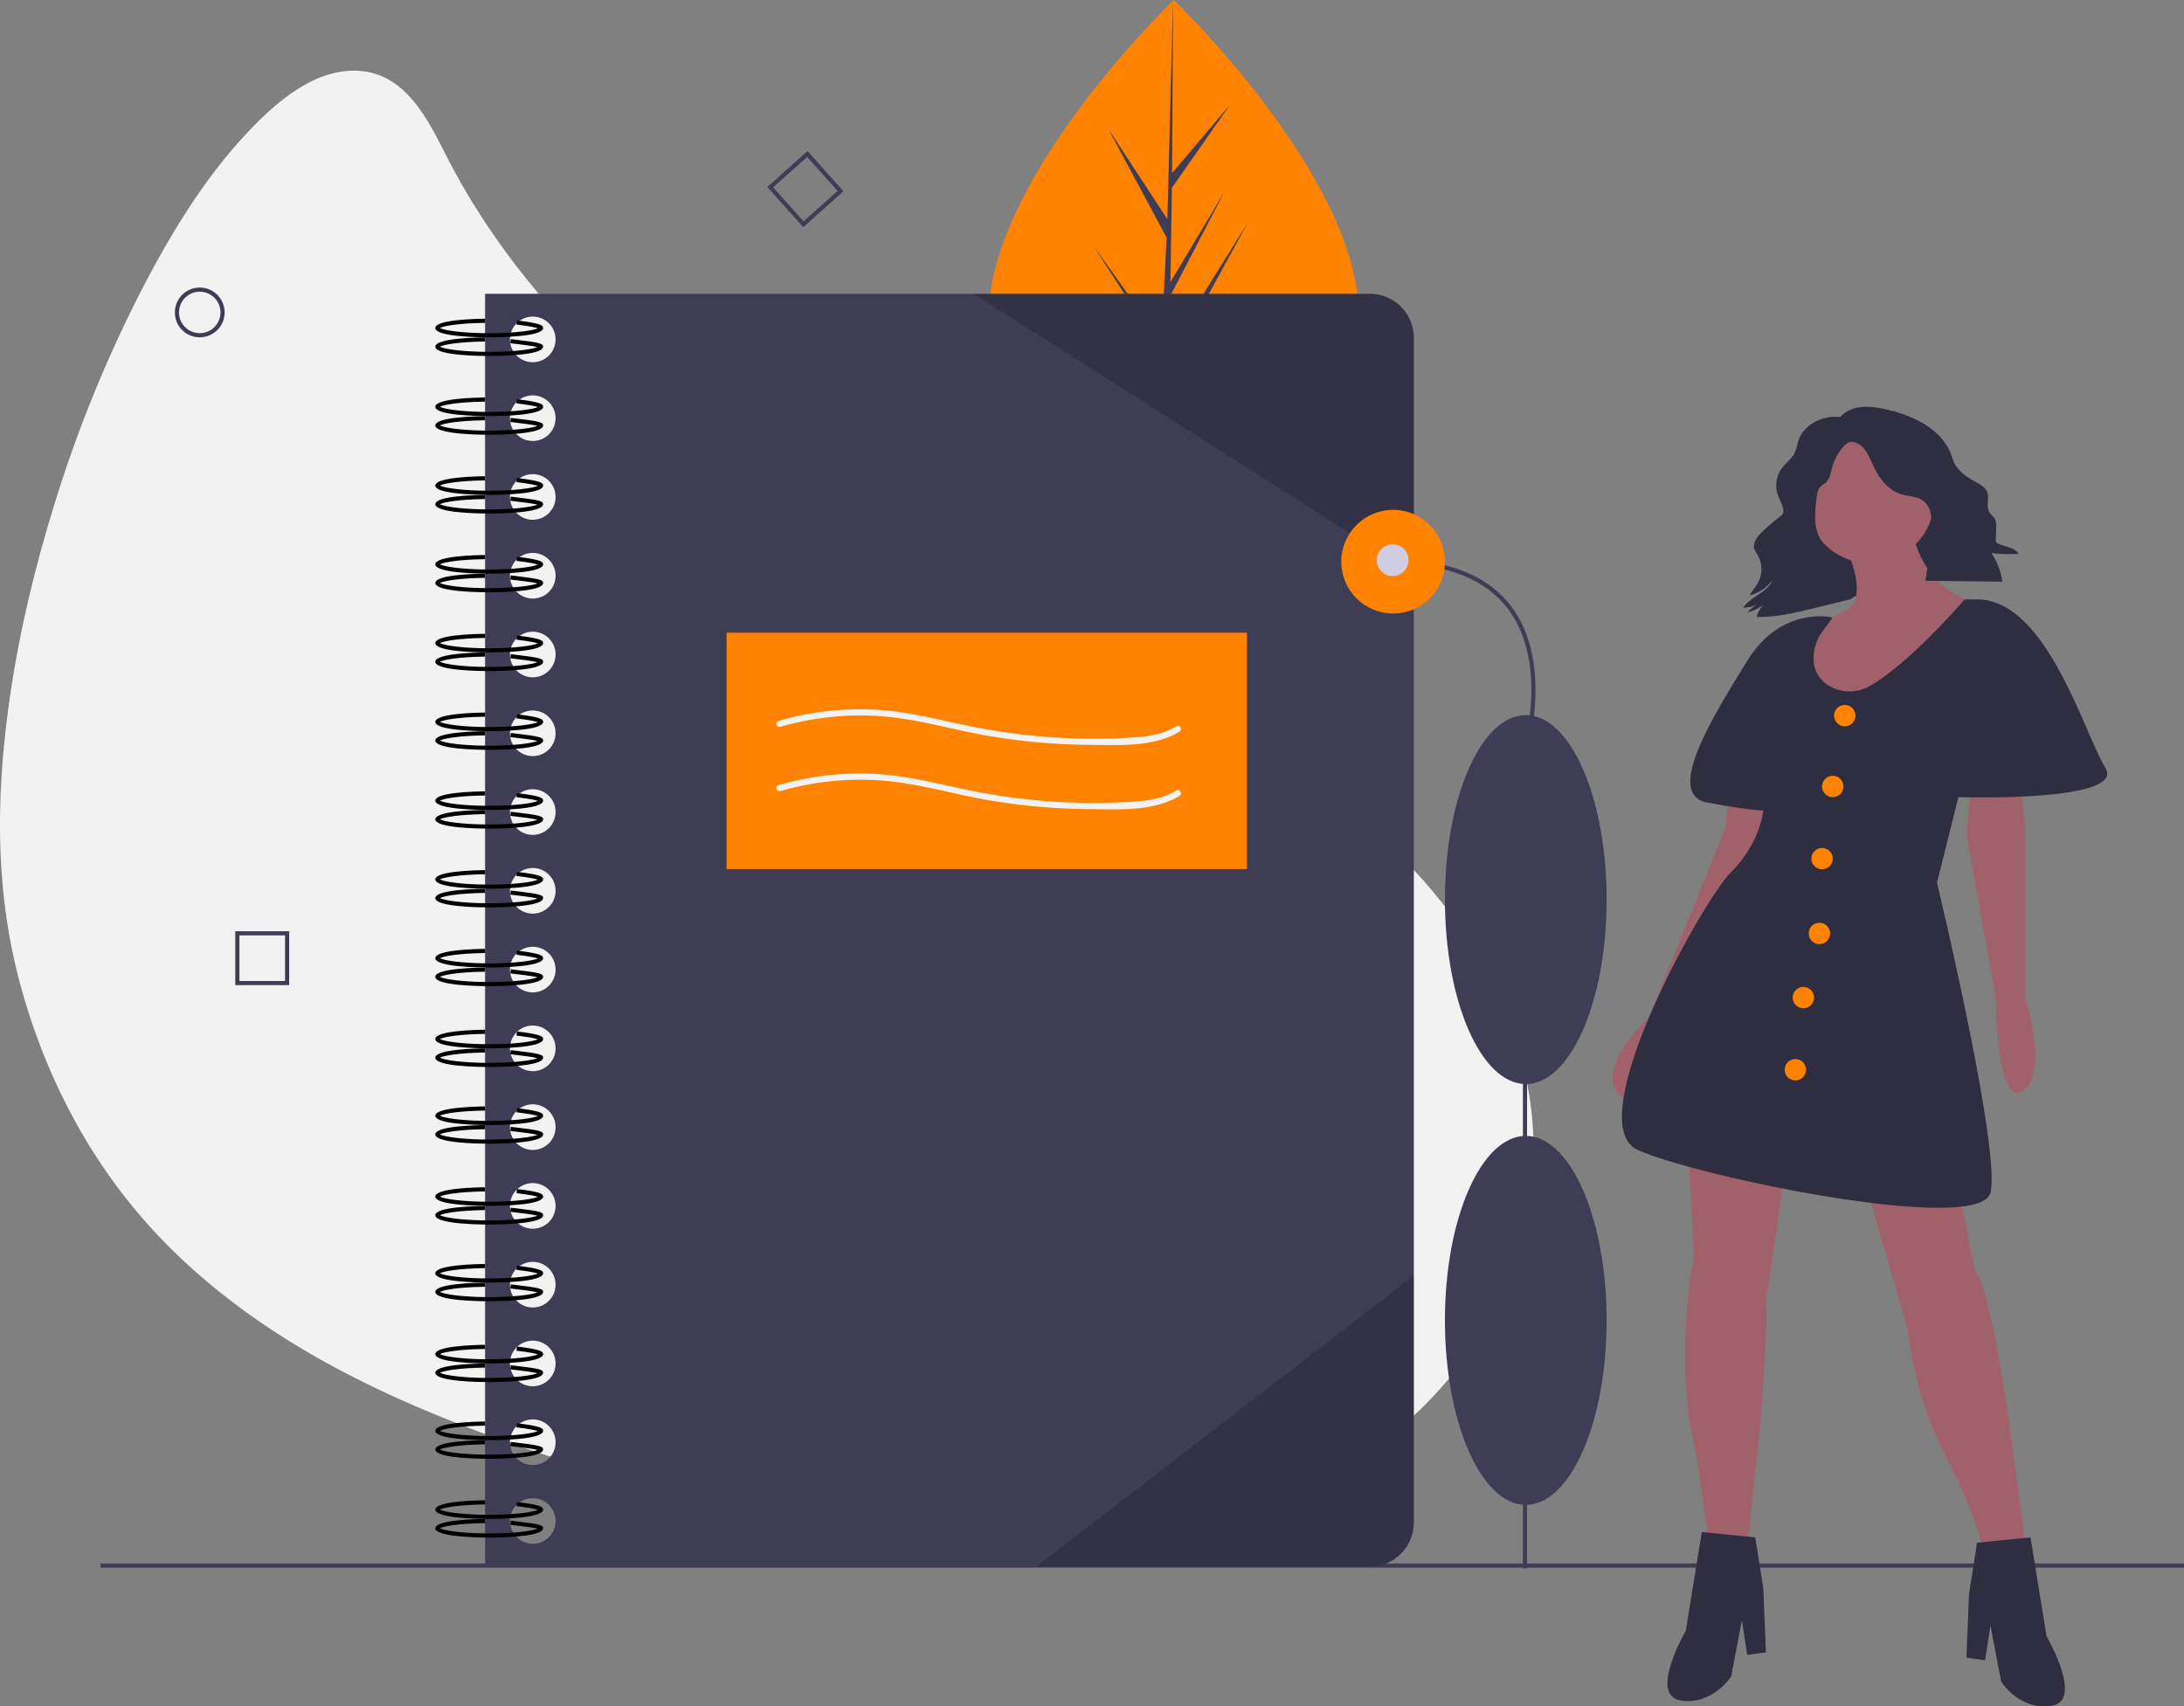 <svg id="e547938f-82f5-44e4-b157-d028021b2880" data-name="Layer 1" xmlns="http://www.w3.org/2000/svg" width="1053.486" height="823.177" viewBox="0 0 1053.486 823.177"><rect x="0" y="0" width="1053.486" height="823.177" fill="#808080" stroke="none"/><title>personal_notebook</title><path d="M426.706,765.96C277.104,723.711,119.486,678.395,79.737,496.32s136.5-530.21,203.026-389.71C349.812,248.214,521.804,330.315,629.732,376.25,958.13,516.021,809.627,874.102,426.706,765.96Z" transform="translate(-72.547 -38.412)" fill="#f2f2f2"/><path d="M427.105,764.514c-80.976-22.87-165.643-45.822-234.705-95.948-34.324-24.913-63.166-56.753-83.084-94.297a288.911,288.911,0,0,1-33.468-120.454C74.038,416.38,78.544,378.733,86.177,342.125a656.541,656.541,0,0,1,34.186-111.954c13.074-32.329,28.62-63.981,48.078-92.98,13.935-20.767,30.738-42.893,53.052-55.244,16.335-9.042,34.022-8.513,47.184,5.638,10.469,11.256,15.657,26.474,23.097,39.666a361.813,361.813,0,0,0,39.574,56.295c59.495,70.046,140.206,119.728,221.979,159.696,18.025,8.81,36.264,17.175,54.636,25.232,18.616,8.164,37.386,15.879,55.383,25.377,33.01,17.421,64.012,39.298,89.439,66.772,39.291,42.455,63.773,99.625,54.583,158.049-8.772,55.766-46.24,101.775-94.442,129.399-65.511,37.544-145.177,42.335-218.429,31.181a561.686,561.686,0,0,1-67.393-14.739,1.501,1.501,0,0,0-.798,2.893c44.125,12.403,89.809,20.136,135.731,20.1,37.233-.029,74.747-5.198,109.96-17.563,29.1-10.218,56.596-25.389,79.65-45.991,20.499-18.318,37.195-40.884,47.789-66.304a167.714,167.714,0,0,0,12.339-77.758c-2.291-28.451-11.752-55.943-26.201-80.479-17.061-28.973-40.697-53.656-67.253-74.092a370.55,370.55,0,0,0-50.677-32.576c-18.53-9.957-37.89-17.982-57.135-26.408-39.288-17.201-77.992-35.83-115.263-57.084-41.611-23.729-81.619-50.705-117.414-82.633-35.978-32.091-67.764-69.481-89.754-112.591-9.23-18.095-19.886-40.502-43.264-41.484-20.434-.859-38.673,14.865-51.853,28.684-21.548,22.592-38.113,49.965-52.374,77.571A636.995,636.995,0,0,0,97.498,285.937c-11.42,37.583-19.772,76.287-23.321,115.441-3.358,37.043-1.865,74.061,7.675,110.121,11.499,43.464,32.094,84.164,62.178,117.731,27.846,31.07,62.592,55.076,99.662,73.853,38.648,19.577,79.753,33.861,121.118,46.48,20.417,6.229,40.956,12.044,61.498,17.846A1.501,1.501,0,0,0,427.105,764.514Z" transform="translate(-72.547 -38.412)" fill="#f2f2f2"/><path d="M728.085,191.147c.033,67.244-39.932,90.739-89.24,90.763q-1.718.001-3.419-.037-3.428-.072-6.784-.309c-44.504-3.129-79.094-27.794-79.124-90.33-.031-64.717,82.642-146.43,88.843-152.472.005,0,.005,0,.011-.005.236-.23.356-.345.356-.345S728.053,123.909,728.085,191.147Z" transform="translate(-72.547 -38.412)" fill="#ff8300"/><path d="M635.591,271.626l32.632-45.641-32.712,50.65-.085,5.239q-3.428-.072-6.784-.309l3.485-67.273-.028-.521.06-.099.331-6.357-32.844-50.744,32.94,45.982.083,1.348,2.633-50.827-28.121-52.44,28.462,43.507L638.361,38.763l.011-.351 0.0.345-.42,83.103L665.899,88.901l-28.065,40.115-.718,45.511,26.101-43.687-26.202,50.378-.399,25.306,37.88-60.812-38.024,69.64Z" transform="translate(-72.547 -38.412)" fill="#3f3d56"/><path d="M733.263,180.147h-426.73v614h426.73a21.266,21.266,0,0,0,21.27-21.27v-571.46A21.266,21.266,0,0,0,733.263,180.147Zm-403.73,603a11,11,0,1,1,11-11A10.994,10.994,0,0,1,329.533,783.147Zm0-38a11,11,0,1,1,11-11A10.994,10.994,0,0,1,329.533,745.147Zm0-38a11,11,0,1,1,11-11A10.994,10.994,0,0,1,329.533,707.147Zm0-38a11,11,0,1,1,11-11A10.994,10.994,0,0,1,329.533,669.147Zm0-38a11,11,0,1,1,11-11A10.994,10.994,0,0,1,329.533,631.147Zm0-38a11,11,0,1,1,11-11A10.994,10.994,0,0,1,329.533,593.147Zm0-38a11,11,0,1,1,11-11A10.994,10.994,0,0,1,329.533,555.147Zm0-38a11,11,0,1,1,11-11A10.994,10.994,0,0,1,329.533,517.147Zm0-38a11,11,0,1,1,11-11A10.994,10.994,0,0,1,329.533,479.147Zm0-38a11,11,0,1,1,11-11A10.994,10.994,0,0,1,329.533,441.147Zm0-38a11,11,0,1,1,11-11A10.994,10.994,0,0,1,329.533,403.147Zm0-38a11,11,0,1,1,11-11A10.994,10.994,0,0,1,329.533,365.147Zm0-38a11,11,0,1,1,11-11A10.994,10.994,0,0,1,329.533,327.147Zm0-38a11,11,0,1,1,11-11A10.994,10.994,0,0,1,329.533,289.147Zm0-38a11,11,0,1,1,11-11A10.994,10.994,0,0,1,329.533,251.147Zm0-38a11,11,0,1,1,11-11A10.994,10.994,0,0,1,329.533,213.147Z" transform="translate(-72.547 -38.412)" fill="#3f3d56"/><path d="M308.533,581.147c-4.342,0-26-.217-26-4.5,0-3.919,18.361-4.427,23.989-4.489l.022,2c-12.178.135-20.06,1.462-21.786,2.489,1.837,1.095,10.62,2.5,23.775,2.5,12.62,0,21.216-1.293,23.516-2.365-1.054-.369-3.705-.998-10.362-1.799l.239-1.986c11.702,1.408,12.606,2.401,12.606,3.65C334.533,580.93,312.875,581.147,308.533,581.147Z" transform="translate(-72.547 -38.412)"/><path d="M308.533,590.147c-4.342,0-26-.217-26-4.5,0-3.919,18.361-4.427,23.989-4.489l.022,2c-12.178.135-20.06,1.462-21.786,2.489,1.837,1.095,10.62,2.5,23.775,2.5,12.308,0,20.788-1.229,23.334-2.285-2.279-.604-7.879-1.259-11.127-1.638l-2.052-.241.239-1.986,2.044.241c12.229,1.427,13.562,1.952,13.562,3.409C334.533,589.93,312.875,590.147,308.533,590.147Z" transform="translate(-72.547 -38.412)"/><path d="M308.533,544.147c-4.342,0-26-.217-26-4.5,0-3.919,18.361-4.427,23.989-4.489l.022,2c-12.178.135-20.06,1.462-21.786,2.489,1.837,1.095,10.62,2.5,23.775,2.5,12.62,0,21.216-1.293,23.516-2.365-1.054-.369-3.705-.998-10.362-1.799l.239-1.986c11.702,1.408,12.606,2.401,12.606,3.65C334.533,543.93,312.875,544.147,308.533,544.147Z" transform="translate(-72.547 -38.412)"/><path d="M308.533,553.147c-4.342,0-26-.217-26-4.5,0-3.919,18.361-4.427,23.989-4.489l.022,2c-12.178.135-20.06,1.462-21.786,2.489,1.837,1.095,10.62,2.5,23.775,2.5,12.308,0,20.788-1.229,23.334-2.285-2.279-.604-7.879-1.259-11.127-1.638l-2.052-.241.239-1.986,2.044.241c12.229,1.427,13.562,1.952,13.562,3.409C334.533,552.93,312.875,553.147,308.533,553.147Z" transform="translate(-72.547 -38.412)"/><path d="M308.533,505.147c-4.342,0-26-.217-26-4.5,0-3.919,18.361-4.427,23.989-4.489l.022,2c-12.178.135-20.06,1.462-21.786,2.489,1.837,1.095,10.62,2.5,23.775,2.5,12.62,0,21.216-1.293,23.516-2.365-1.054-.369-3.705-.998-10.362-1.799l.239-1.986c11.702,1.408,12.606,2.401,12.606,3.65C334.533,504.93,312.875,505.147,308.533,505.147Z" transform="translate(-72.547 -38.412)"/><path d="M308.533,514.147c-4.342,0-26-.217-26-4.5,0-3.919,18.361-4.427,23.989-4.489l.022,2c-12.178.135-20.06,1.462-21.786,2.489,1.837,1.095,10.62,2.5,23.775,2.5,12.308,0,20.788-1.229,23.334-2.285-2.279-.604-7.879-1.259-11.127-1.638l-2.052-.241.239-1.986,2.044.241c12.229,1.427,13.562,1.952,13.562,3.409C334.533,513.93,312.875,514.147,308.533,514.147Z" transform="translate(-72.547 -38.412)"/><path d="M308.533,467.147c-4.342,0-26-.217-26-4.5,0-3.919,18.361-4.427,23.989-4.489l.022,2c-12.178.135-20.06,1.462-21.786,2.489,1.837,1.095,10.62,2.5,23.775,2.5,12.62,0,21.216-1.293,23.516-2.365-1.054-.369-3.705-.998-10.362-1.799l.239-1.986c11.702,1.408,12.606,2.401,12.606,3.65C334.533,466.93,312.875,467.147,308.533,467.147Z" transform="translate(-72.547 -38.412)"/><path d="M308.533,476.147c-4.342,0-26-.217-26-4.5,0-3.919,18.361-4.427,23.989-4.489l.022,2c-12.178.135-20.06,1.462-21.786,2.489,1.837,1.095,10.62,2.5,23.775,2.5,12.308,0,20.788-1.229,23.334-2.285-2.279-.604-7.879-1.259-11.127-1.638l-2.052-.241.239-1.986,2.044.241c12.229,1.427,13.562,1.952,13.562,3.409C334.533,475.93,312.875,476.147,308.533,476.147Z" transform="translate(-72.547 -38.412)"/><path d="M308.533,429.147c-4.342,0-26-.217-26-4.5,0-3.918,18.361-4.426,23.989-4.489l.022,2c-12.179.135-20.061,1.462-21.786,2.489,1.837,1.095,10.619,2.5,23.775,2.5,12.622,0,21.217-1.293,23.517-2.365-1.054-.369-3.704-.999-10.362-1.799l.238-1.985c11.703,1.405,12.607,2.399,12.607,3.649C334.533,428.93,312.875,429.147,308.533,429.147Z" transform="translate(-72.547 -38.412)"/><path d="M308.533,438.147c-4.342,0-26-.217-26-4.5,0-3.918,18.361-4.426,23.989-4.489l.022,2c-12.179.135-20.061,1.462-21.786,2.489,1.837,1.095,10.619,2.5,23.775,2.5,12.309,0,20.789-1.23,23.334-2.285-2.28-.606-7.89-1.26-11.145-1.639l-2.035-.24.238-1.985,2.028.238c12.245,1.428,13.579,1.953,13.579,3.411C334.533,437.93,312.875,438.147,308.533,438.147Z" transform="translate(-72.547 -38.412)"/><path d="M308.533,391.147c-4.342,0-26-.217-26-4.5,0-3.918,18.361-4.426,23.989-4.489l.022,2c-12.179.135-20.061,1.462-21.786,2.489,1.837,1.095,10.619,2.5,23.775,2.5,12.622,0,21.217-1.293,23.517-2.365-1.054-.369-3.704-.999-10.362-1.799l.238-1.985c11.703,1.405,12.607,2.399,12.607,3.649C334.533,390.93,312.875,391.147,308.533,391.147Z" transform="translate(-72.547 -38.412)"/><path d="M308.533,400.147c-4.342,0-26-.217-26-4.5,0-3.918,18.361-4.426,23.989-4.489l.022,2c-12.179.135-20.061,1.462-21.786,2.489,1.837,1.095,10.619,2.5,23.775,2.5,12.309,0,20.789-1.23,23.334-2.285-2.28-.606-7.89-1.26-11.145-1.639l-2.035-.24.238-1.985,2.028.238c12.245,1.428,13.579,1.953,13.579,3.411C334.533,399.93,312.875,400.147,308.533,400.147Z" transform="translate(-72.547 -38.412)"/><path d="M308.533,353.147c-4.342,0-26-.217-26-4.5,0-3.918,18.361-4.426,23.989-4.489l.022,2c-12.179.135-20.061,1.462-21.786,2.489,1.837,1.095,10.619,2.5,23.775,2.5,12.622,0,21.217-1.293,23.517-2.365-1.054-.369-3.704-.999-10.362-1.799l.238-1.985c11.703,1.405,12.607,2.399,12.607,3.649C334.533,352.93,312.875,353.147,308.533,353.147Z" transform="translate(-72.547 -38.412)"/><path d="M308.533,362.147c-4.342,0-26-.217-26-4.5,0-3.918,18.361-4.426,23.989-4.489l.022,2c-12.179.135-20.061,1.462-21.786,2.489,1.837,1.095,10.619,2.5,23.775,2.5,12.309,0,20.789-1.23,23.334-2.285-2.28-.606-7.89-1.26-11.145-1.639l-2.035-.24.238-1.985,2.028.238c12.245,1.428,13.579,1.953,13.579,3.411C334.533,361.93,312.875,362.147,308.533,362.147Z" transform="translate(-72.547 -38.412)"/><path d="M308.533,315.147c-4.342,0-26-.217-26-4.5,0-3.918,18.361-4.426,23.989-4.489l.022,2c-12.179.135-20.061,1.462-21.786,2.489,1.837,1.095,10.619,2.5,23.775,2.5,12.622,0,21.217-1.293,23.517-2.365-1.054-.369-3.704-.999-10.362-1.799l.238-1.985c11.703,1.405,12.607,2.399,12.607,3.649C334.533,314.93,312.875,315.147,308.533,315.147Z" transform="translate(-72.547 -38.412)"/><path d="M308.533,324.147c-4.342,0-26-.217-26-4.5,0-3.918,18.361-4.426,23.989-4.489l.022,2c-12.179.135-20.061,1.462-21.786,2.489,1.837,1.095,10.619,2.5,23.775,2.5,12.309,0,20.789-1.23,23.334-2.285-2.28-.606-7.89-1.26-11.145-1.639l-2.035-.24.238-1.985,2.028.238c12.245,1.428,13.579,1.953,13.579,3.411C334.533,323.93,312.875,324.147,308.533,324.147Z" transform="translate(-72.547 -38.412)"/><path d="M308.533,277.147c-4.342,0-26-.217-26-4.5,0-3.918,18.361-4.426,23.989-4.489l.022,2c-12.179.135-20.061,1.462-21.786,2.489,1.837,1.095,10.619,2.5,23.775,2.5,12.622,0,21.217-1.293,23.517-2.365-1.054-.369-3.704-.999-10.362-1.799l.238-1.985c11.703,1.405,12.607,2.399,12.607,3.649C334.533,276.93,312.875,277.147,308.533,277.147Z" transform="translate(-72.547 -38.412)"/><path d="M308.533,286.147c-4.342,0-26-.217-26-4.5,0-3.918,18.361-4.426,23.989-4.489l.022,2c-12.179.135-20.061,1.462-21.786,2.489,1.837,1.095,10.619,2.5,23.775,2.5,12.309,0,20.789-1.23,23.334-2.285-2.28-.606-7.89-1.26-11.145-1.639l-2.035-.24.238-1.985,2.028.238c12.245,1.428,13.579,1.953,13.579,3.411C334.533,285.93,312.875,286.147,308.533,286.147Z" transform="translate(-72.547 -38.412)"/><path d="M308.533,239.147c-4.342,0-26-.217-26-4.5,0-3.918,18.361-4.426,23.989-4.489l.022,2c-12.179.135-20.061,1.462-21.786,2.489,1.837,1.095,10.619,2.5,23.775,2.5,12.622,0,21.217-1.293,23.517-2.365-1.054-.369-3.704-.999-10.362-1.799l.238-1.985c11.703,1.405,12.607,2.399,12.607,3.649C334.533,238.93,312.875,239.147,308.533,239.147Z" transform="translate(-72.547 -38.412)"/><path d="M308.533,248.147c-4.342,0-26-.217-26-4.5,0-3.918,18.361-4.426,23.989-4.489l.022,2c-12.179.135-20.061,1.462-21.786,2.489,1.837,1.095,10.619,2.5,23.775,2.5,12.309,0,20.789-1.23,23.334-2.285-2.28-.606-7.89-1.26-11.145-1.639l-2.035-.24.238-1.985,2.028.238c12.245,1.428,13.579,1.953,13.579,3.411C334.533,247.93,312.875,248.147,308.533,248.147Z" transform="translate(-72.547 -38.412)"/><path d="M308.533,201.147c-4.342,0-26-.217-26-4.5,0-3.918,18.361-4.426,23.989-4.489l.022,2c-12.179.135-20.061,1.462-21.786,2.489,1.837,1.095,10.619,2.5,23.775,2.5,12.622,0,21.217-1.293,23.517-2.365-1.054-.369-3.704-.999-10.362-1.799l.238-1.985c11.703,1.405,12.607,2.399,12.607,3.649C334.533,200.93,312.875,201.147,308.533,201.147Z" transform="translate(-72.547 -38.412)"/><path d="M308.533,210.147c-4.342,0-26-.217-26-4.5,0-3.918,18.361-4.426,23.989-4.489l.022,2c-12.179.135-20.061,1.462-21.786,2.489,1.837,1.095,10.619,2.5,23.775,2.5,12.309,0,20.789-1.23,23.334-2.285-2.28-.606-7.89-1.26-11.145-1.639l-2.035-.24.238-1.985,2.028.238c12.245,1.428,13.579,1.953,13.579,3.411C334.533,209.93,312.875,210.147,308.533,210.147Z" transform="translate(-72.547 -38.412)"/><path d="M308.533,620.147c-4.342,0-26-.217-26-4.5,0-3.919,18.361-4.427,23.989-4.489l.022,2c-12.178.135-20.06,1.462-21.786,2.489,1.837,1.095,10.62,2.5,23.775,2.5,12.62,0,21.216-1.293,23.516-2.365-1.054-.369-3.705-.998-10.362-1.799l.239-1.986c11.702,1.408,12.606,2.401,12.606,3.65C334.533,619.93,312.875,620.147,308.533,620.147Z" transform="translate(-72.547 -38.412)"/><path d="M308.533,629.147c-4.342,0-26-.217-26-4.5,0-3.919,18.361-4.427,23.989-4.489l.022,2c-12.178.135-20.06,1.462-21.786,2.489,1.837,1.095,10.62,2.5,23.775,2.5,12.308,0,20.788-1.229,23.334-2.285-2.279-.604-7.879-1.259-11.127-1.638l-2.052-.241.239-1.986,2.044.241c12.229,1.427,13.562,1.952,13.562,3.409C334.533,628.93,312.875,629.147,308.533,629.147Z" transform="translate(-72.547 -38.412)"/><path d="M308.533,657.147c-4.342,0-26-.217-26-4.5,0-3.919,18.361-4.427,23.989-4.489l.022,2c-12.178.135-20.06,1.462-21.786,2.489,1.837,1.095,10.62,2.5,23.775,2.5,12.62,0,21.216-1.293,23.516-2.365-1.054-.369-3.705-.998-10.362-1.799l.239-1.986c11.702,1.408,12.606,2.401,12.606,3.65C334.533,656.93,312.875,657.147,308.533,657.147Z" transform="translate(-72.547 -38.412)"/><path d="M308.533,666.147c-4.342,0-26-.217-26-4.5,0-3.919,18.361-4.427,23.989-4.489l.022,2c-12.178.135-20.06,1.462-21.786,2.489,1.837,1.095,10.62,2.5,23.775,2.5,12.308,0,20.788-1.229,23.334-2.285-2.279-.604-7.879-1.259-11.127-1.638l-2.052-.241.239-1.986,2.044.241c12.229,1.427,13.562,1.952,13.562,3.409C334.533,665.93,312.875,666.147,308.533,666.147Z" transform="translate(-72.547 -38.412)"/><path d="M308.533,696.147c-4.342,0-26-.217-26-4.5,0-3.919,18.361-4.427,23.989-4.489l.022,2c-12.178.135-20.06,1.462-21.786,2.489,1.837,1.095,10.62,2.5,23.775,2.5,12.62,0,21.216-1.293,23.516-2.365-1.054-.369-3.705-.998-10.362-1.799l.239-1.986c11.702,1.408,12.606,2.401,12.606,3.65C334.533,695.93,312.875,696.147,308.533,696.147Z" transform="translate(-72.547 -38.412)"/><path d="M308.533,705.147c-4.342,0-26-.217-26-4.5,0-3.919,18.361-4.427,23.989-4.489l.022,2c-12.178.135-20.06,1.462-21.786,2.489,1.837,1.095,10.62,2.5,23.775,2.5,12.308,0,20.788-1.229,23.334-2.285-2.279-.604-7.879-1.259-11.127-1.638l-2.052-.241.239-1.986,2.044.241c12.229,1.427,13.562,1.952,13.562,3.409C334.533,704.93,312.875,705.147,308.533,705.147Z" transform="translate(-72.547 -38.412)"/><path d="M308.533,733.147c-4.342,0-26-.217-26-4.5,0-3.919,18.361-4.427,23.989-4.489l.022,2c-12.178.135-20.06,1.462-21.786,2.489,1.837,1.095,10.62,2.5,23.775,2.5,12.62,0,21.216-1.293,23.516-2.365-1.054-.369-3.705-.998-10.362-1.799l.239-1.986c11.702,1.408,12.606,2.401,12.606,3.65C334.533,732.93,312.875,733.147,308.533,733.147Z" transform="translate(-72.547 -38.412)"/><path d="M308.533,742.147c-4.342,0-26-.217-26-4.5,0-3.919,18.361-4.427,23.989-4.489l.022,2c-12.178.135-20.06,1.462-21.786,2.489,1.837,1.095,10.62,2.5,23.775,2.5,12.308,0,20.788-1.229,23.334-2.285-2.279-.604-7.879-1.259-11.127-1.638l-2.052-.241.239-1.986,2.044.241c12.229,1.427,13.562,1.952,13.562,3.409C334.533,741.93,312.875,742.147,308.533,742.147Z" transform="translate(-72.547 -38.412)"/><path d="M308.533,771.147c-4.342,0-26-.217-26-4.5,0-3.919,18.361-4.427,23.989-4.489l.022,2c-12.178.135-20.06,1.462-21.786,2.489,1.837,1.095,10.62,2.5,23.775,2.5,12.62,0,21.216-1.293,23.516-2.365-1.054-.369-3.705-.998-10.362-1.799l.239-1.986c11.702,1.408,12.606,2.401,12.606,3.65C334.533,770.93,312.875,771.147,308.533,771.147Z" transform="translate(-72.547 -38.412)"/><path d="M308.533,780.147c-4.342,0-26-.217-26-4.5,0-3.919,18.361-4.427,23.989-4.489l.022,2c-12.178.135-20.06,1.462-21.786,2.489,1.837,1.095,10.62,2.5,23.775,2.5,12.308,0,20.788-1.229,23.334-2.285-2.279-.604-7.879-1.259-11.127-1.638l-2.052-.241.239-1.986,2.044.241c12.229,1.427,13.562,1.952,13.562,3.409C334.533,779.93,312.875,780.147,308.533,780.147Z" transform="translate(-72.547 -38.412)"/><rect x="48.486" y="754.235" width="1005" height="2" fill="#3f3d56"/><path d="M168.896,201.135a12,12,0,1,1,12-12A12.013,12.013,0,0,1,168.896,201.135Zm0-22a10,10,0,1,0,10,10A10.011,10.011,0,0,0,168.896,179.135Z" transform="translate(-72.547 -38.412)" fill="#3f3d56"/><path d="M212.033,513.647h-26v-26h26Zm-24-2h22v-22h-22Z" transform="translate(-72.547 -38.412)" fill="#3f3d56"/><path d="M460.012,148.004l-17.335-19.378,19.378-17.335,17.335,19.378ZM445.501,128.783l14.668,16.397,16.397-14.668-14.668-16.397Z" transform="translate(-72.547 -38.412)" fill="#3f3d56"/><rect x="350.486" y="305.235" width="251" height="114" fill="#ff8300"/><path d="M448.87,420.06a138.473,138.473,0,0,1,50.028-5.036c17.438,1.487,34.295,6.712,51.515,9.578a304.647,304.647,0,0,0,47.91,4.14c13.87.094,30.847,1.191,43.129-6.391,1.64-1.012.135-3.608-1.514-2.59-7.137,4.406-15.287,5.117-23.482,5.56q-12.392.67-24.814.304a300.058,300.058,0,0,1-49.822-5.631c-15.517-3.09-30.819-7.337-46.687-8.237a141.434,141.434,0,0,0-47.06,5.412,1.501,1.501,0,0,0,.798,2.893Z" transform="translate(-72.547 -38.412)" fill="#f2f2f2"/><path d="M448.87,389.06a138.473,138.473,0,0,1,50.028-5.036c17.438,1.487,34.295,6.712,51.515,9.578a304.647,304.647,0,0,0,47.91,4.14c13.87.094,30.847,1.191,43.129-6.391,1.64-1.012.135-3.608-1.514-2.59-7.137,4.406-15.287,5.117-23.482,5.56q-12.392.67-24.814.304a300.058,300.058,0,0,1-49.822-5.631c-15.517-3.09-30.819-7.337-46.687-8.237a141.434,141.434,0,0,0-47.06,5.412,1.501,1.501,0,0,0,.798,2.893Z" transform="translate(-72.547 -38.412)" fill="#f2f2f2"/><path d="M754.533,653.757v119.12a21.266,21.266,0,0,1-21.27,21.27h-160.84Z" transform="translate(-72.547 -38.412)" opacity="0.2"/><path d="M754.533,201.417v113.81l-212.33-135.08h191.06A21.266,21.266,0,0,1,754.533,201.417Z" transform="translate(-72.547 -38.412)" opacity="0.2"/><rect x="734.6" y="398.958" width="2" height="357.65" fill="#3f3d56"/><ellipse cx="735.986" cy="636.958" rx="39" ry="89" fill="#3f3d56"/><ellipse cx="735.986" cy="433.958" rx="39" ry="89" fill="#3f3d56"/><path d="M809.491,399.657l-1.916-.574c.121-.404,11.879-40.697-7.427-66.635-10.904-14.649-29.616-22.078-55.615-22.078v-2c26.67,0,45.923,7.702,57.225,22.891C821.662,358.012,809.615,399.243,809.491,399.657Z" transform="translate(-72.547 -38.412)" fill="#3f3d56"/><circle cx="671.986" cy="270.958" r="25" fill="#ff8300"/><circle cx="671.761" cy="270.237" r="7.657" fill="#d0cde1"/><polygon points="950.45 276.908 870.522 292.377 870.522 229.209 944.004 231.787 950.45 276.908" fill="#2f2e41"/><path d="M1023.642,413.939l-2.578,27.072L1035.244,519.65s0,52.855,12.892,45.12,1.289-45.12,1.289-45.12V437.144l-2.578-23.205Z" transform="translate(-72.547 -38.412)" fill="#a0616a"/><path d="M906.329,417.807l-1.289,19.337L868,529.164s-29.472,27.056-12.331,39.066,27.455-29.242,27.455-29.242l39.964-78.638,3.867-42.542Z" transform="translate(-72.547 -38.412)" fill="#a0616a"/><path d="M886.992,593.131l2.578,51.566s-10.313,51.566,1.289,95.397l6.446,46.409,18.048-2.578,6.446-59.301s3.867-51.566,2.578-58.012l9.024-61.879Z" transform="translate(-72.547 -38.412)" fill="#a0616a"/><path d="M972.076,608.601,992.702,679.505s2.578,30.94,18.048,60.59,18.048,45.12,18.048,45.12l20.626-2.578-7.735-58.012s-9.024-65.747-16.759-73.482l-7.735-41.253Z" transform="translate(-72.547 -38.412)" fill="#a0616a"/><circle cx="902.107" cy="240.745" r="30.94" fill="#a0616a"/><path d="M964.985,301.139" transform="translate(-72.547 -38.412)" fill="none" stroke="#000" stroke-miterlimit="10"/><path d="M963.052,303.072s11.602,23.205,0,29.65-16.759,9.024-16.759,9.024-15.47,58.012,19.337,52.855,58.012-65.747,58.012-65.747-23.205-6.446-28.361-33.518Z" transform="translate(-72.547 -38.412)" fill="#a0616a"/><path d="M954.35,368.98a14.962,14.962,0,0,1-6.986-12.936,21.519,21.519,0,0,1,4.208-12.886l4.923-6.827s-24.383-6.187-41.142,20.885-39.964,64.458-19.337,68.325,27.072,3.867,27.072,3.867S921.799,444.879,907.618,459.06s-73.482,121.18-45.12,134.072,165.011,41.253,170.168,20.626-25.783-149.542-25.783-149.542l10.313-41.253s81.217,2.578,70.903-14.181-28.361-81.217-61.879-81.217h-5.97s-26.788,31.16-45.825,41.761A19.422,19.422,0,0,1,954.35,368.98Z" transform="translate(-72.547 -38.412)" fill="#2f2e41"/><path d="M1026.22,782.637l-3.867,24.494-1.289,30.94,9.024,1.289,2.578-16.759,5.157,27.072s9.024,14.181,24.494,11.602-2.578-33.518-2.578-33.518l-7.735-47.699Z" transform="translate(-72.547 -38.412)" fill="#2f2e41"/><path d="M919.22,780.058l3.867,24.494L924.377,835.492l-9.024,1.289-2.578-16.759L907.618,847.094s-9.024,14.181-24.494,11.602,2.578-33.518,2.578-33.518l7.735-47.699Z" transform="translate(-72.547 -38.412)" fill="#2f2e41"/><circle cx="889.86" cy="345.233" r="5.157" fill="#ff8300"/><circle cx="884.059" cy="379.395" r="5.157" fill="#ff8300"/><circle cx="878.902" cy="414.202" r="5.157" fill="#ff8300"/><circle cx="877.613" cy="450.298" r="5.157" fill="#ff8300"/><circle cx="869.878" cy="481.238" r="5.157" fill="#ff8300"/><circle cx="866.01" cy="516.045" r="5.157" fill="#ff8300"/><path d="M960.865,239.727c-8.565-1.474-17.946,3.386-20.616,10.679-.857,2.341-1.097,4.867-2.342,7.071-1.334,2.362-3.698,4.135-5.425,6.292a14.011,14.011,0,0,0-2.495,13.055c.834,2.545,2.422,4.913,2.775,7.544a3.032,3.032,0,0,1-.141,1.647,4.436,4.436,0,0,1-1.419,1.519q-4.178,3.288-8.049,6.862c-2.631,2.429-5.335,5.571-4.347,8.809a14.688,14.688,0,0,0,1.536,2.9A13.802,13.802,0,0,1,920.312,319.926c-1.133,1.943-2.735,3.661-3.753,5.652a19.997,19.997,0,0,0,10.923-7.162c-2.348,5.718-10.584,7.882-14.062,13.138a14.333,14.333,0,0,0,6.839-1.698,32.556,32.556,0,0,0-4.91,3.949,20.722,20.722,0,0,0,9.219-4.782,12.211,12.211,0,0,0-4.665,7.03c9.633.167,19.075-2.132,28.354-4.411l15.573-3.826a4.884,4.884,0,0,0,2.737-1.32,3.224,3.224,0,0,0,.485-2.328c-.327-3.945-2.475-7.588-4.835-10.958a89.031,89.031,0,0,0-5.744-7.345c-2.126-2.445-4.417-4.821-5.937-7.592-3.323-6.062-2.549-13.16-1.703-19.846.249-1.967.578-4.089,2.146-5.512.619-.562,1.394-.974,2.041-1.511,2.22-1.844,2.572-4.767,3.258-7.381a25.05,25.05,0,0,1,5.63-10.319c.98-1.092,2.285-2.203,3.867-2.129,2.985.14,5.217,2.175,6.783,4.409a44.292,44.292,0,0,1,3.632,7.184c2.784,6.052,7.356,12.157,14.496,13.979,2.751.702,5.776.732,8.248,2.003a9.569,9.569,0,0,1,4.688,6.075,23.33,23.33,0,0,1,.439,7.503,259.209,259.209,0,0,1-2.719,25.841l37.052.469a32.217,32.217,0,0,0-5.25-13.793,83.253,83.253,0,0,0,13.057.347c-1.565-2.953-6.055-3.319-9.411-4.708a2.777,2.777,0,0,1-1.172-.765,2.47,2.47,0,0,1-.338-1.633l.168-5.733a7.594,7.594,0,0,0-.586-3.918c-.664-1.227-1.959-2.112-2.695-3.307-1.8-2.922.196-6.688-1.113-9.806-1.094-2.607-4.153-4.067-6.821-5.562-3.676-2.059-7.109-4.702-8.904-8.19-.84-1.633-1.294-3.396-1.964-5.088-2.219-5.6-6.819-10.327-12.331-13.754a61.319,61.319,0,0,0-18.434-7.155c-4.536-1.061-9.316-1.811-13.907-.952s-8.967,3.641-10.179,7.622" transform="translate(-72.547 -38.412)" fill="#2f2e41"/></svg>